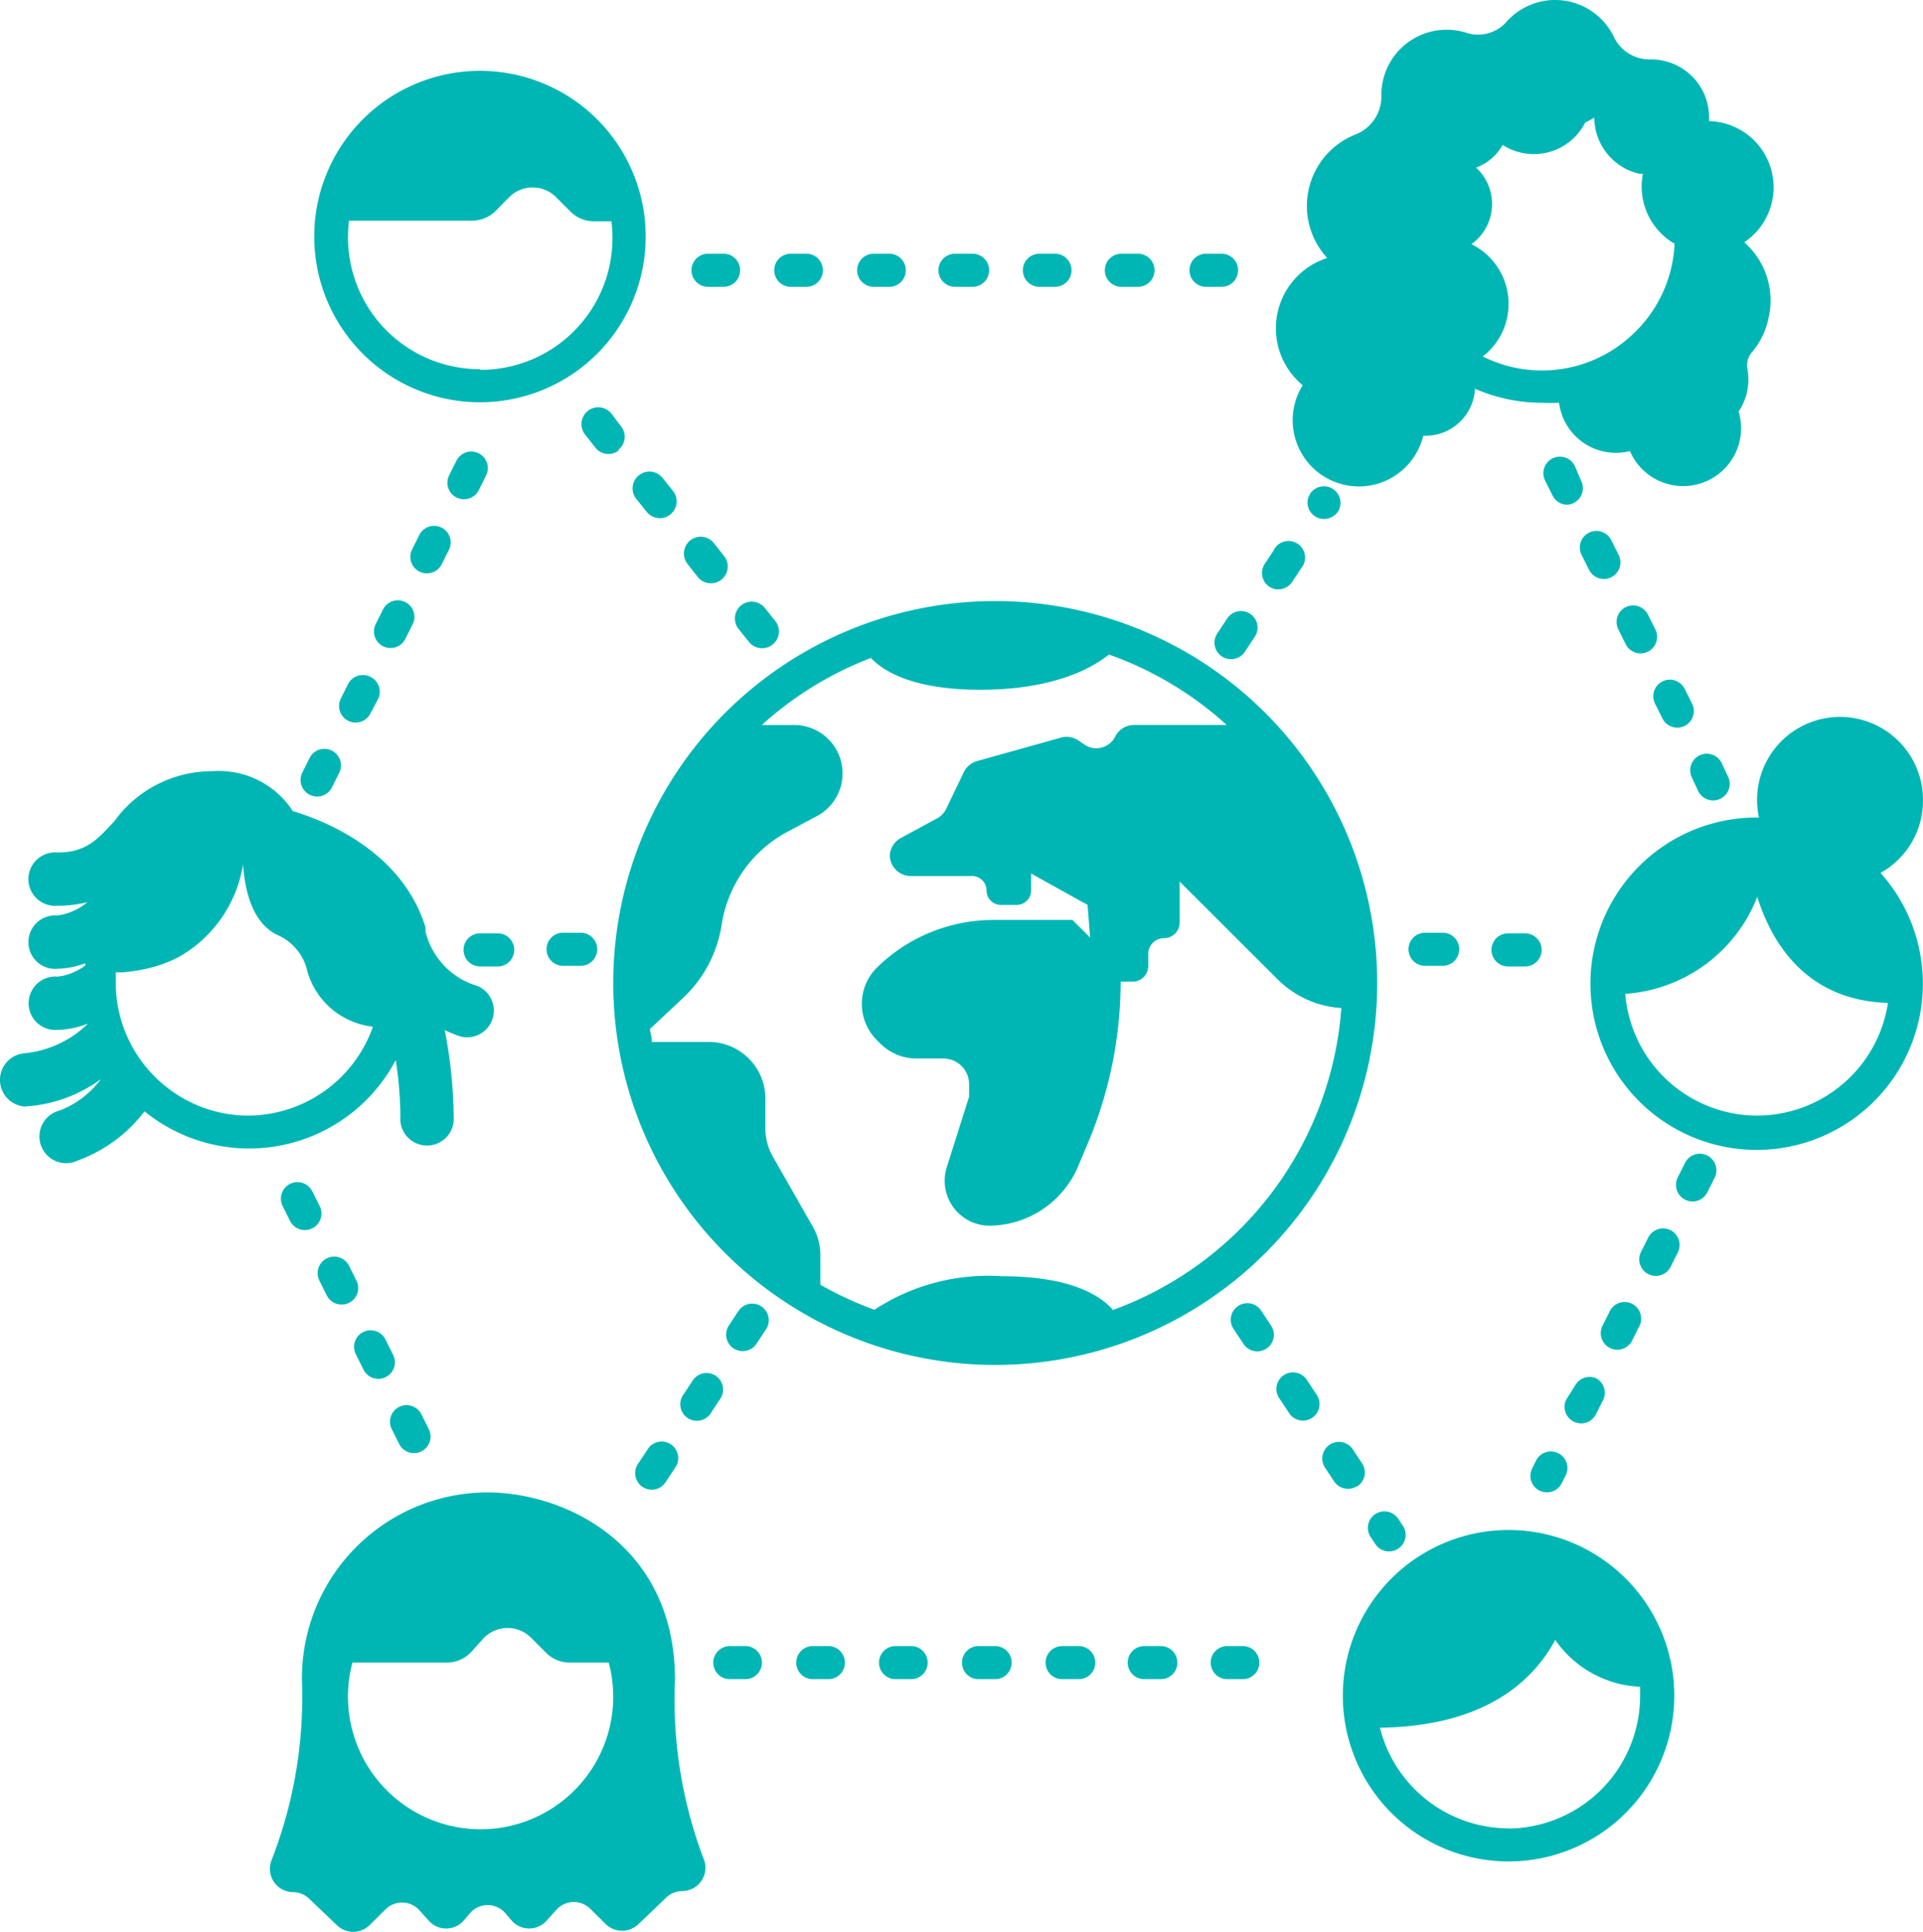<svg xmlns="http://www.w3.org/2000/svg" width="121.472" height="122.048" viewBox="0 0 121.472 122.048">
  <g id="Calque_2" data-name="Calque 2" transform="translate(-0.192 -0.042)">
    <g id="Calque_1" data-name="Calque 1" transform="translate(0.192 0.042)">
      <path id="Tracé_70" data-name="Tracé 70" d="M38.5,82.2c0-8.485-6.89-11.823-11.863-11.823A11.743,11.743,0,0,0,14.935,82.2a28.4,28.4,0,0,1-1.9,11.367,1.475,1.475,0,0,0,1.34,2.064,1.475,1.475,0,0,1,1.019.416l1.756,1.676a1.475,1.475,0,0,0,2.051,0l.992-.979a1.475,1.475,0,0,1,2.131,0l.617.684a1.475,1.475,0,0,0,2.212,0l.389-.456a1.475,1.475,0,0,1,2.252,0l.389.456a1.475,1.475,0,0,0,2.212,0l.617-.684a1.475,1.475,0,0,1,2.131-.067l.992.979a1.475,1.475,0,0,0,2.051,0l1.756-1.676a1.474,1.474,0,0,1,1.019-.416A1.475,1.475,0,0,0,40.3,93.5a28.4,28.4,0,0,1-1.8-11.3Zm-3.9,1.072a8.378,8.378,0,1,1-16.475-2.145H24.1a2.091,2.091,0,0,0,1.542-.684l.737-.818a2.091,2.091,0,0,1,3.029-.067l.952.952a2.091,2.091,0,0,0,1.475.617h2.48a8.338,8.338,0,0,1,.282,2.145Z" transform="translate(4.137 23.907)" fill="#00b6b5"/>
      <path id="Tracé_71" data-name="Tracé 71" d="M25.509,24.318A10.469,10.469,0,1,0,15,13.889,10.469,10.469,0,0,0,25.509,24.318Zm0-2.091A8.324,8.324,0,0,1,17.2,12.844h7.748a2.091,2.091,0,0,0,1.488-.59l.871-.885a2.091,2.091,0,0,1,2.976,0l.9.9a2.091,2.091,0,0,0,1.475.617h1.113a8.324,8.324,0,0,1-8.311,9.383Z" transform="translate(4.85 1.095)" fill="#00b6b5"/>
      <path id="Tracé_72" data-name="Tracé 72" d="M29.09,52.5A24.129,24.129,0,1,0,53.219,28.37,24.129,24.129,0,0,0,29.09,52.5ZM45.363,31.962c.818.858,2.681,2.011,6.917,2.011,4.571,0,7.024-1.34,8.123-2.225a21.984,21.984,0,0,1,7.44,4.45h-5.9a1.34,1.34,0,0,0-1.153.751,1.34,1.34,0,0,1-1.863.536l-.469-.322a1.34,1.34,0,0,0-1.059-.174l-5.362,1.5a1.341,1.341,0,0,0-.791.67L50.109,41.52a1.341,1.341,0,0,1-.536.563l-2.346,1.273a1.34,1.34,0,0,0-.67,1.113h0a1.34,1.34,0,0,0,1.273,1.273h3.928a.912.912,0,0,1,.912.912.912.912,0,0,0,.912.912h.992a.912.912,0,0,0,.912-.912V45.582l3.566,1.984.161,2.064L58.1,48.517h-5a10.509,10.509,0,0,0-7.346,3,3.231,3.231,0,0,0,0,4.6l.2.2a3.231,3.231,0,0,0,2.292.952h1.7a1.622,1.622,0,0,1,1.622,1.622v.791l-1.408,4.45a2.842,2.842,0,0,0,.7,2.869h0a2.842,2.842,0,0,0,2.011.831,6.139,6.139,0,0,0,5.59-3.767l.617-1.461a26.447,26.447,0,0,0,2.064-10.188h.751a.992.992,0,0,0,.992-.992v-.764a.992.992,0,0,1,.992-.992.992.992,0,0,0,.992-.992V46.091l6.193,6.18a6.247,6.247,0,0,0,4.021,1.81A22.011,22.011,0,0,1,60.658,73.155c-.751-.871-2.6-2.131-7.024-2.131a13.056,13.056,0,0,0-8.043,2.118,21.876,21.876,0,0,1-3.418-1.582V69.684A3.579,3.579,0,0,0,41.7,67.9L39.17,63.464a3.579,3.579,0,0,1-.469-1.783V59.8a3.579,3.579,0,0,0-3.579-3.579H31.53c0-.268-.094-.55-.121-.818l2.078-1.944a8.043,8.043,0,0,0,2.453-4.651,8.043,8.043,0,0,1,4.169-5.871l1.863-.992A3.056,3.056,0,0,0,40.538,36.2H38.473a22,22,0,0,1,6.89-4.236Z" transform="translate(9.647 9.603)" fill="#00b6b5"/>
      <path id="Tracé_73" data-name="Tracé 73" d="M62.022,24.356a4.182,4.182,0,1,0,7.6,3.217h.147A3.137,3.137,0,0,0,72.893,24.6a10.429,10.429,0,0,0,4.209.885,10.575,10.575,0,0,0,1.1,0,3.619,3.619,0,0,0,4.477,3.056A3.66,3.66,0,0,0,89.7,27.077a3.619,3.619,0,0,0-.161-1.032,3.619,3.619,0,0,0,.563-2.681,1.26,1.26,0,0,1,.282-1.072,4.812,4.812,0,0,0,1.059-2.2A4.893,4.893,0,0,0,89.9,15.348a4.182,4.182,0,0,0-2.225-7.654V7.4a3.646,3.646,0,0,0-2.131-3.271,3.726,3.726,0,0,0-1.528-.335A2.507,2.507,0,0,1,81.7,2.452a4.115,4.115,0,0,0-6.877-.965,2.413,2.413,0,0,1-2.56.6A4.129,4.129,0,0,0,67.3,4.436a4.209,4.209,0,0,0-.322,1.676,2.574,2.574,0,0,1-1.6,2.413,4.853,4.853,0,0,0-1.823,7.815,4.665,4.665,0,0,0-1.542,8.043Zm12.989-5.147a4.182,4.182,0,0,0-2.346-3.74,3.123,3.123,0,0,0,.295-4.839,3.137,3.137,0,0,0,1.676-1.434A3.633,3.633,0,0,0,79.85,7.787a4.263,4.263,0,0,0,.576-.322,3.66,3.66,0,0,0,2.842,3.552H83.5a4.172,4.172,0,0,0,2,4.424,8.351,8.351,0,0,1-2.949,5.992l-.094.08a8.324,8.324,0,0,1-9.075,1.046A4.169,4.169,0,0,0,75.011,19.208Z" transform="translate(20.281 -0.042)" fill="#00b6b5"/>
      <path id="Tracé_74" data-name="Tracé 74" d="M73.939,72.15a10.469,10.469,0,1,0,7.422,3.085A10.469,10.469,0,0,0,73.939,72.15Zm0,18.847a8.391,8.391,0,0,1-8.123-6.354c6.515-.094,9.611-2.842,11.072-5.55a6.89,6.89,0,0,0,5.362,2.962v.576a8.391,8.391,0,0,1-8.311,8.378Z" transform="translate(21.353 24.509)" fill="#00b6b5"/>
      <path id="Tracé_75" data-name="Tracé 75" d="M96.144,39.126a5.241,5.241,0,1,0-10.362,1.059h-.107a10.5,10.5,0,1,0,7.788,3.5A5.214,5.214,0,0,0,96.144,39.126ZM85.675,59.019a8.378,8.378,0,0,1-8.338-7.694A9.651,9.651,0,0,0,85.675,45.2c.925,2.936,3.11,6.542,8.257,6.7a8.378,8.378,0,0,1-8.257,7.118Z" transform="translate(25.327 11.461)" fill="#00b6b5"/>
      <path id="Tracé_76" data-name="Tracé 76" d="M25.189,54.638a24.222,24.222,0,0,1,.295,3.566,1.689,1.689,0,1,0,3.365,0,29.812,29.812,0,0,0-.563-5.456,9.453,9.453,0,0,0,.979.4,1.689,1.689,0,0,0,1.086-3.19,4.759,4.759,0,0,1-3.284-3.445,1.662,1.662,0,0,0,0-.268c-1.515-4.906-6.582-6.8-8.378-7.332a5.563,5.563,0,0,0-5.094-2.52,7.6,7.6,0,0,0-6.153,3.123c-1.1,1.206-1.823,2.011-3.619,2.011a1.689,1.689,0,1,0,0,3.365,7.748,7.748,0,0,0,1.89-.228,3.767,3.767,0,0,1-1.89.844,1.689,1.689,0,1,0,0,3.365,5.362,5.362,0,0,0,1.756-.349v.134a3.525,3.525,0,0,1-1.743.71,1.689,1.689,0,1,0,0,3.365,5.469,5.469,0,0,0,1.917-.4,6.622,6.622,0,0,1-4.021,1.877,1.689,1.689,0,0,0,0,3.365A9.035,9.035,0,0,0,6.57,55.845a5.912,5.912,0,0,1-2.614,1.984,1.689,1.689,0,1,0,1.166,3.15,9.263,9.263,0,0,0,4.2-3.1,10.469,10.469,0,0,0,15.871-3.244Zm-9.3,3.512a8.338,8.338,0,0,1-5.523-2.091A8.4,8.4,0,0,1,7.508,50s0-.134,0-.2v-.7h.4a10.55,10.55,0,0,0,2.1-.375,8.178,8.178,0,0,0,1.515-.617,8.2,8.2,0,0,0,4.021-5.831c.121,1.756.63,3.74,2.185,4.464a3.3,3.3,0,0,1,1.81,2.024,4.866,4.866,0,0,0,4.209,3.767,8.391,8.391,0,0,1-7.869,5.617Z" transform="translate(-0.192 12.33)" fill="#00b6b5"/>
      <path id="Tracé_77" data-name="Tracé 77" d="M57.266,14.091h1.046a1.046,1.046,0,0,0,0-2.091H57.266a1.046,1.046,0,0,0,0,2.091Z" transform="translate(18.884 4.029)" fill="#00b6b5"/>
      <path id="Tracé_78" data-name="Tracé 78" d="M33.8,14.091h1.046a1.046,1.046,0,0,0,0-2.091H33.8a1.046,1.046,0,0,0,0,2.091Z" transform="translate(10.893 4.029)" fill="#00b6b5"/>
      <path id="Tracé_79" data-name="Tracé 79" d="M41.606,14.091h1.046a1.046,1.046,0,0,0,0-2.091H41.606a1.046,1.046,0,0,0,0,2.091Z" transform="translate(13.552 4.029)" fill="#00b6b5"/>
      <path id="Tracé_80" data-name="Tracé 80" d="M45.526,14.091h1.005a1.046,1.046,0,1,0,0-2.091H45.486a1.046,1.046,0,1,0,0,2.091Z" transform="translate(14.873 4.029)" fill="#00b6b5"/>
      <path id="Tracé_81" data-name="Tracé 81" d="M49.416,14.091h1.046a1.046,1.046,0,0,0,0-2.091H49.416a1.046,1.046,0,0,0,0,2.091Z" transform="translate(16.211 4.029)" fill="#00b6b5"/>
      <path id="Tracé_82" data-name="Tracé 82" d="M53.326,14.091h1.046a1.046,1.046,0,0,0,0-2.091H53.326a1.046,1.046,0,1,0,0,2.091Z" transform="translate(17.543 4.029)" fill="#00b6b5"/>
      <path id="Tracé_83" data-name="Tracé 83" d="M37.7,14.091h1.046a1.046,1.046,0,0,0,0-2.091H37.7a1.046,1.046,0,0,0,0,2.091Z" transform="translate(12.221 4.029)" fill="#00b6b5"/>
      <path id="Tracé_84" data-name="Tracé 84" d="M51.531,77.62H50.486a1.046,1.046,0,0,0,0,2.091h1.046a1.046,1.046,0,1,0,0-2.091Z" transform="translate(16.576 26.372)" fill="#00b6b5"/>
      <path id="Tracé_85" data-name="Tracé 85" d="M47.591,77.62H46.546a1.046,1.046,0,0,0,0,2.091h1.046a1.046,1.046,0,1,0,0-2.091Z" transform="translate(15.234 26.372)" fill="#00b6b5"/>
      <path id="Tracé_86" data-name="Tracé 86" d="M43.681,77.62H42.636a1.046,1.046,0,0,0,0,2.091h1.046a1.046,1.046,0,0,0,0-2.091Z" transform="translate(13.903 26.372)" fill="#00b6b5"/>
      <path id="Tracé_87" data-name="Tracé 87" d="M55.4,77.62H54.356a1.046,1.046,0,0,0,0,2.091H55.4a1.046,1.046,0,1,0,0-2.091Z" transform="translate(17.893 26.372)" fill="#00b6b5"/>
      <path id="Tracé_88" data-name="Tracé 88" d="M35.871,77.62H34.826a1.046,1.046,0,0,0,0,2.091h1.046a1.046,1.046,0,0,0,0-2.091Z" transform="translate(11.244 26.372)" fill="#00b6b5"/>
      <path id="Tracé_89" data-name="Tracé 89" d="M39.781,77.62H38.736a1.046,1.046,0,0,0,0,2.091h1.046a1.046,1.046,0,0,0,0-2.091Z" transform="translate(12.575 26.372)" fill="#00b6b5"/>
      <path id="Tracé_90" data-name="Tracé 90" d="M59.311,77.62H58.266a1.046,1.046,0,0,0,0,2.091h1.046a1.046,1.046,0,0,0,0-2.091Z" transform="translate(19.225 26.372)" fill="#00b6b5"/>
      <path id="Tracé_91" data-name="Tracé 91" d="M28.061,44H27.016a1.046,1.046,0,1,0,0,2.091h1.046a1.046,1.046,0,1,0,0-2.091Z" transform="translate(8.585 14.925)" fill="#00b6b5"/>
      <path id="Tracé_92" data-name="Tracé 92" d="M23.106,46.121h1.046a1.046,1.046,0,1,0,0-2.091H23.106a1.046,1.046,0,1,0,0,2.091Z" transform="translate(7.253 14.935)" fill="#00b6b5"/>
      <path id="Tracé_93" data-name="Tracé 93" d="M67.636,44a1.046,1.046,0,1,0,0,2.091h1.046a1.046,1.046,0,1,0,0-2.091Z" transform="translate(22.415 14.925)" fill="#00b6b5"/>
      <path id="Tracé_94" data-name="Tracé 94" d="M73.637,45.076a1.046,1.046,0,0,0-1.046-1.046H71.546a1.046,1.046,0,1,0,0,2.091h1.046A1.046,1.046,0,0,0,73.637,45.076Z" transform="translate(23.746 14.935)" fill="#00b6b5"/>
      <path id="Tracé_95" data-name="Tracé 95" d="M17.467,65.212a1.046,1.046,0,0,0,1.877-.925l-.469-.938A1.046,1.046,0,1,0,17,64.273Z" transform="translate(5.493 21.314)" fill="#00b6b5"/>
      <path id="Tracé_96" data-name="Tracé 96" d="M15.737,61.712a1.046,1.046,0,1,0,1.877-.925l-.469-.938a1.046,1.046,0,1,0-1.877.925Z" transform="translate(4.904 20.122)" fill="#00b6b5"/>
      <path id="Tracé_97" data-name="Tracé 97" d="M19.147,68.712a1.046,1.046,0,1,0,1.877-.925l-.469-.938a1.046,1.046,0,0,0-1.877.925Z" transform="translate(6.065 22.506)" fill="#00b6b5"/>
      <path id="Tracé_98" data-name="Tracé 98" d="M15.414,56.338a1.046,1.046,0,1,0-1.877.925l.469.938a1.046,1.046,0,1,0,1.877-.925Z" transform="translate(4.315 18.927)" fill="#00b6b5"/>
      <path id="Tracé_99" data-name="Tracé 99" d="M72.94,70.955a1.046,1.046,0,0,0,1.34-.469l.281-.563A1.046,1.046,0,0,0,72.686,69l-.282.563a1.046,1.046,0,0,0,.536,1.394Z" transform="translate(24.362 23.238)" fill="#00b6b5"/>
      <path id="Tracé_100" data-name="Tracé 100" d="M79.357,58.022a1.046,1.046,0,0,0-1.34.469l-.469.938a1.046,1.046,0,1,0,1.877.925l.469-.938a1.046,1.046,0,0,0-.536-1.394Z" transform="translate(26.109 19.67)" fill="#00b6b5"/>
      <path id="Tracé_101" data-name="Tracé 101" d="M76.261,64.334a1.046,1.046,0,0,0,1.34-.483l.469-.938a1.046,1.046,0,1,0-1.877-.925l-.469.938a1.046,1.046,0,0,0,.536,1.408Z" transform="translate(25.492 20.851)" fill="#00b6b5"/>
      <path id="Tracé_102" data-name="Tracé 102" d="M81.087,54.5a1.046,1.046,0,0,0-1.34.483l-.469.938a1.046,1.046,0,1,0,1.877.925l.469-.938a1.046,1.046,0,0,0-.536-1.408Z" transform="translate(26.698 18.472)" fill="#00b6b5"/>
      <path id="Tracé_103" data-name="Tracé 103" d="M75.918,65.022a1.046,1.046,0,0,0-1.34.469l-.55.871a1.046,1.046,0,1,0,1.877.925l.469-.938A1.046,1.046,0,0,0,75.918,65.022Z" transform="translate(24.911 22.053)" fill="#00b6b5"/>
      <path id="Tracé_104" data-name="Tracé 104" d="M76.947,31.022a1.046,1.046,0,0,0,1.877-.925l-.469-.938a1.046,1.046,0,0,0-1.877.925Z" transform="translate(25.745 9.673)" fill="#00b6b5"/>
      <path id="Tracé_105" data-name="Tracé 105" d="M76.155,28.1a1.046,1.046,0,0,0,.938-1.515l-.469-.938a1.046,1.046,0,0,0-1.877.925l.469.938A1.046,1.046,0,0,0,76.155,28.1Z" transform="translate(25.156 8.478)" fill="#00b6b5"/>
      <path id="Tracé_106" data-name="Tracé 106" d="M74.368,24.6a1.046,1.046,0,0,0,.938-1.515l-.4-.938a1.046,1.046,0,0,0-1.877.925l.469.938a1.046,1.046,0,0,0,.871.59Z" transform="translate(24.57 7.286)" fill="#00b6b5"/>
      <path id="Tracé_107" data-name="Tracé 107" d="M78.677,34.522a1.046,1.046,0,1,0,1.877-.925l-.469-.938a1.046,1.046,0,1,0-1.877.925Z" transform="translate(26.334 10.864)" fill="#00b6b5"/>
      <path id="Tracé_108" data-name="Tracé 108" d="M80.35,37.931a1.046,1.046,0,1,0,1.877-.925l-.4-.858a1.046,1.046,0,1,0-1.877.925Z" transform="translate(26.926 12.053)" fill="#00b6b5"/>
      <path id="Tracé_109" data-name="Tracé 109" d="M60.133,61.968a1.046,1.046,0,1,0-1.743,1.153l.576.871a1.046,1.046,0,1,0,1.743-1.153Z" transform="translate(19.556 20.871)" fill="#00b6b5"/>
      <path id="Tracé_110" data-name="Tracé 110" d="M62.283,65.228a1.046,1.046,0,1,0-1.743,1.153l.576.871A1.046,1.046,0,1,0,62.859,66.1Z" transform="translate(20.288 21.981)" fill="#00b6b5"/>
      <path id="Tracé_111" data-name="Tracé 111" d="M65.119,71.444a1.046,1.046,0,0,0-.295,1.448l.268.4a1.046,1.046,0,1,0,1.743-1.153l-.268-.4A1.046,1.046,0,0,0,65.119,71.444Z" transform="translate(21.755 24.21)" fill="#00b6b5"/>
      <path id="Tracé_112" data-name="Tracé 112" d="M64.7,70.816a1.046,1.046,0,0,0,.308-1.475l-.576-.871a1.05,1.05,0,1,0-1.756,1.153l.576.871a1.046,1.046,0,0,0,1.448.295Z" transform="translate(21.023 23.095)" fill="#00b6b5"/>
      <path id="Tracé_113" data-name="Tracé 113" d="M34.484,64.924a1.046,1.046,0,0,0-1.448.295l-.576.871A1.046,1.046,0,1,0,34.2,67.243l.576-.871a1.046,1.046,0,0,0-.295-1.448Z" transform="translate(10.727 21.99)" fill="#00b6b5"/>
      <path id="Tracé_114" data-name="Tracé 114" d="M30.9,68.488l-.576.871a1.046,1.046,0,1,0,1.743,1.153l.576-.871A1.046,1.046,0,1,0,30.9,68.488Z" transform="translate(9.999 23.091)" fill="#00b6b5"/>
      <path id="Tracé_115" data-name="Tracé 115" d="M36.634,61.654a1.046,1.046,0,0,0-1.448.295l-.576.871a1.046,1.046,0,1,0,1.743,1.153l.576-.871A1.046,1.046,0,0,0,36.634,61.654Z" transform="translate(11.459 20.877)" fill="#00b6b5"/>
      <path id="Tracé_116" data-name="Tracé 116" d="M30.24,24l.657.818a1.062,1.062,0,1,0,1.649-1.34l-.657-.818A1.062,1.062,0,0,0,30.24,24Z" transform="translate(9.958 7.525)" fill="#00b6b5"/>
      <path id="Tracé_117" data-name="Tracé 117" d="M33.3,27.888a1.062,1.062,0,1,0,1.649-1.34l-.643-.818a1.062,1.062,0,1,0-1.649,1.34Z" transform="translate(10.782 8.571)" fill="#00b6b5"/>
      <path id="Tracé_118" data-name="Tracé 118" d="M29.922,21.922a1.046,1.046,0,0,0,.174-1.475l-.617-.818a1.062,1.062,0,0,0-1.649,1.34l.643.818a1.046,1.046,0,0,0,1.475.174Z" transform="translate(9.137 6.494)" fill="#00b6b5"/>
      <path id="Tracé_119" data-name="Tracé 119" d="M35.06,30.13l.657.818a1.062,1.062,0,0,0,1.649-1.34l-.657-.818a1.062,1.062,0,0,0-1.649,1.34Z" transform="translate(11.599 9.612)" fill="#00b6b5"/>
      <path id="Tracé_120" data-name="Tracé 120" d="M61.971,23.455h0a1.019,1.019,0,0,0,.322,1.421,1,1,0,0,0,.55.161,1.086,1.086,0,0,0,.911-.5A1.047,1.047,0,0,0,62,23.4Z" transform="translate(20.787 7.749)" fill="#00b6b5"/>
      <path id="Tracé_121" data-name="Tracé 121" d="M60.115,28.422a1.046,1.046,0,0,0,1.448-.295l.576-.871a1.046,1.046,0,1,0-1.756-1.1l-.576.871a1.046,1.046,0,0,0,.308,1.394Z" transform="translate(20.056 8.64)" fill="#00b6b5"/>
      <path id="Tracé_122" data-name="Tracé 122" d="M58.2,29.348l-.576.871a1.046,1.046,0,1,0,1.743,1.153l.576-.871A1.046,1.046,0,1,0,58.2,29.348Z" transform="translate(19.294 9.764)" fill="#00b6b5"/>
      <path id="Tracé_123" data-name="Tracé 123" d="M18.452,31.264a1.046,1.046,0,0,0,1.34-.483l.469-.938a1.046,1.046,0,0,0-1.877-.925l-.469.938a1.046,1.046,0,0,0,.536,1.408Z" transform="translate(5.808 9.591)" fill="#00b6b5"/>
      <path id="Tracé_124" data-name="Tracé 124" d="M14.992,38.264a1.046,1.046,0,0,0,1.34-.483l.469-.938a1.046,1.046,0,1,0-1.877-.925l-.469.938a1.046,1.046,0,0,0,.536,1.408Z" transform="translate(4.63 11.974)" fill="#00b6b5"/>
      <path id="Tracé_125" data-name="Tracé 125" d="M20.16,27.741a1.046,1.046,0,0,0,1.34-.469l.469-.938a1.046,1.046,0,0,0-1.877-.925l-.469.938a1.046,1.046,0,0,0,.536,1.394Z" transform="translate(6.392 8.396)" fill="#00b6b5"/>
      <path id="Tracé_126" data-name="Tracé 126" d="M18.087,31.942a1.046,1.046,0,0,0-1.34.469l-.469.938a1.046,1.046,0,1,0,1.877.925l.469-.885a1.046,1.046,0,0,0-.536-1.448Z" transform="translate(5.248 10.79)" fill="#00b6b5"/>
      <path id="Tracé_127" data-name="Tracé 127" d="M21.912,24.254a1.046,1.046,0,0,0,1.34-.483l.469-.938a1.046,1.046,0,0,0-1.877-.925l-.469.938a1.046,1.046,0,0,0,.536,1.408Z" transform="translate(6.986 7.204)" fill="#00b6b5"/>
    </g>
  </g>
</svg>
